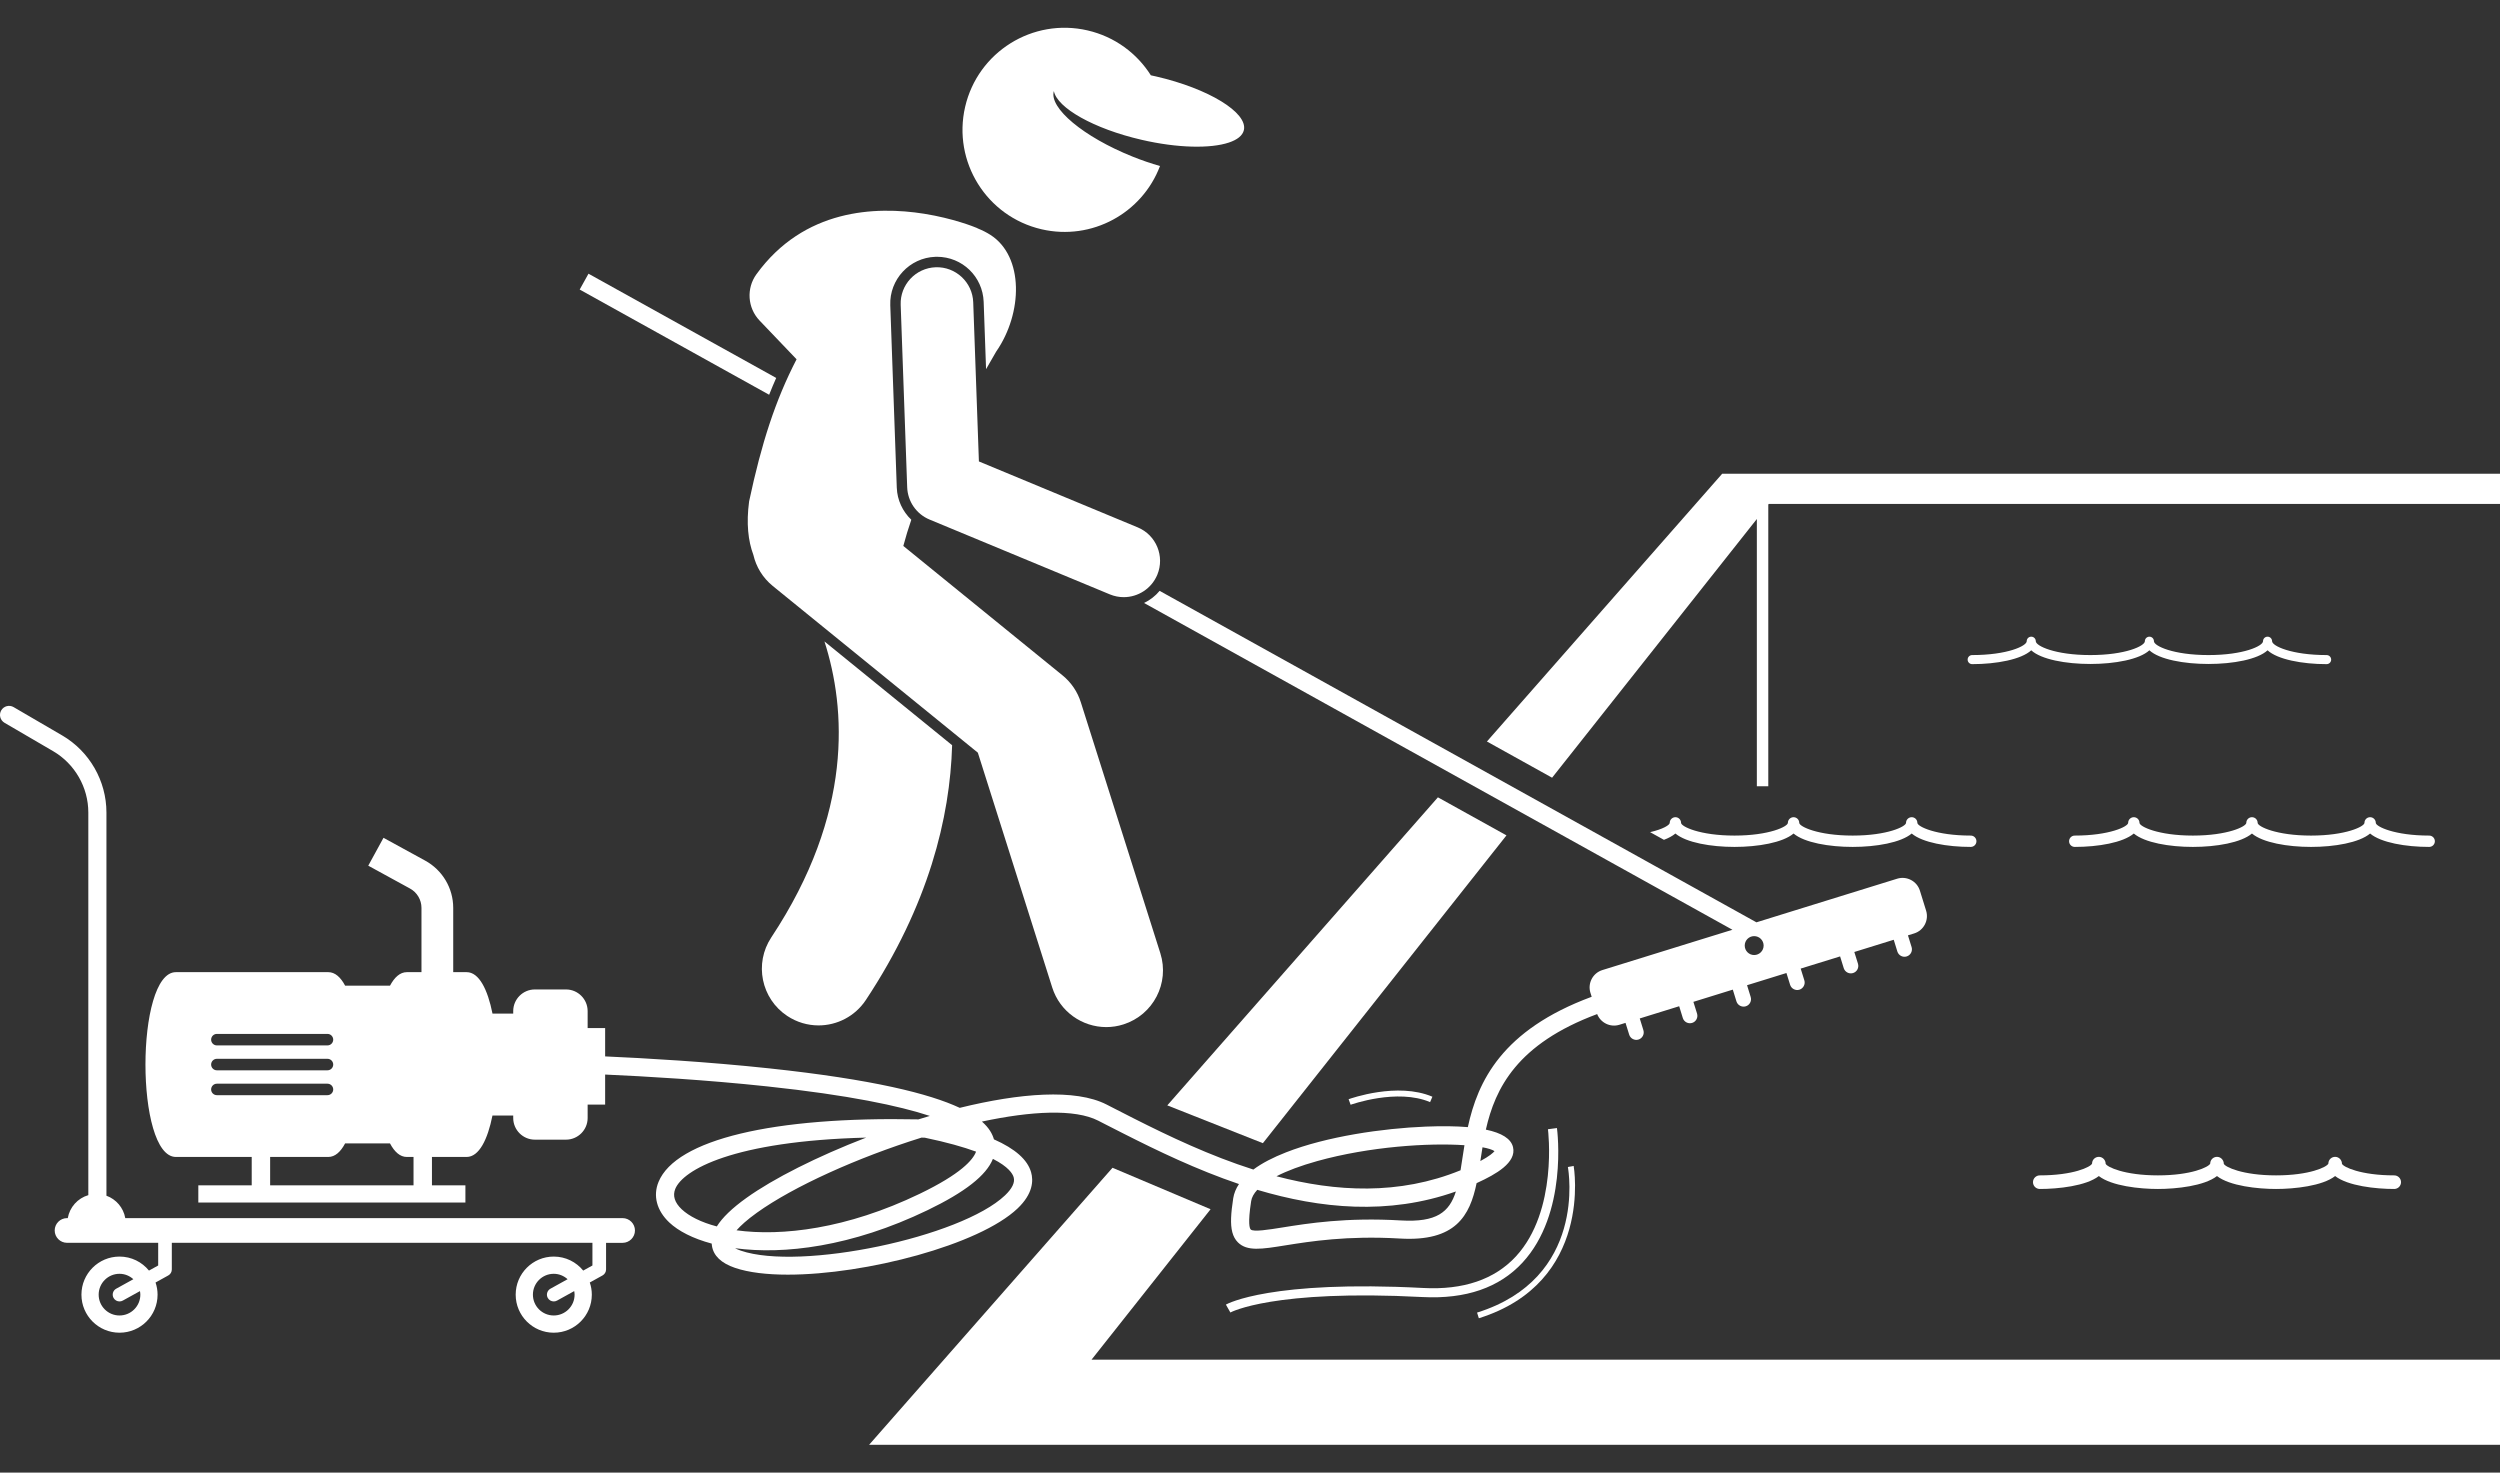 <svg width="73" height="43" viewBox="0 0 73 43" fill="none" xmlns="http://www.w3.org/2000/svg">
<rect x="0" y="0" width="73" height="43" fill="#333333" stroke="none"/>
<path d="M25.377 42.189H73V39.702H31.873L35.349 35.31L32.485 34.099L25.377 42.189Z" fill="white"/>
<path d="M51.3 15.155V22.958H51.634V14.733L51.648 14.715H73V13.834H50.287L43.418 21.652L45.321 22.709L51.3 15.155Z" fill="white"/>
<path d="M43.989 24.393L41.987 23.282L34.085 32.277L36.876 33.381L43.989 24.393Z" fill="white"/>
<path d="M62.762 18.989C63.342 19.521 65.633 19.521 66.213 18.989C66.502 19.255 67.223 19.393 67.937 19.393C68.011 19.393 68.07 19.334 68.07 19.261C68.07 19.187 68.011 19.128 67.937 19.128C66.907 19.128 66.345 18.861 66.345 18.724C66.345 18.65 66.286 18.591 66.213 18.591C66.139 18.591 66.08 18.65 66.08 18.724C66.08 18.861 65.518 19.128 64.487 19.128C63.457 19.128 62.895 18.861 62.895 18.724C62.895 18.65 62.836 18.591 62.762 18.591C62.689 18.591 62.63 18.65 62.63 18.724C62.63 18.861 62.068 19.128 61.038 19.128C60.007 19.128 59.445 18.861 59.445 18.724C59.445 18.65 59.386 18.591 59.312 18.591C59.239 18.591 59.18 18.65 59.18 18.724C59.18 18.861 58.618 19.128 57.587 19.128C57.514 19.128 57.455 19.187 57.455 19.261C57.455 19.334 57.514 19.393 57.587 19.393C58.302 19.393 59.023 19.255 59.312 18.989C59.892 19.521 62.183 19.521 62.762 18.989Z" fill="white"/>
<path d="M48.922 24.339C49.239 24.606 49.963 24.73 50.647 24.73C51.331 24.73 52.055 24.606 52.372 24.339C52.689 24.606 53.413 24.73 54.097 24.73C54.781 24.73 55.505 24.606 55.822 24.339C56.139 24.606 56.863 24.73 57.547 24.73C57.638 24.73 57.712 24.656 57.712 24.564C57.712 24.473 57.638 24.399 57.547 24.399C56.534 24.399 55.987 24.135 55.987 24.027C55.987 23.936 55.913 23.862 55.822 23.862C55.731 23.862 55.656 23.936 55.656 24.027C55.656 24.135 55.11 24.399 54.097 24.399C53.084 24.399 52.538 24.135 52.538 24.027C52.538 23.936 52.463 23.862 52.372 23.862C52.281 23.862 52.206 23.936 52.206 24.027C52.206 24.135 51.66 24.399 50.647 24.399C49.634 24.399 49.087 24.135 49.087 24.027C49.087 23.936 49.013 23.862 48.922 23.862C48.831 23.862 48.756 23.936 48.756 24.027C48.756 24.092 48.558 24.212 48.183 24.299L48.587 24.523C48.722 24.472 48.837 24.411 48.922 24.339Z" fill="white"/>
<path d="M59.562 34.718C60.098 34.718 60.914 34.631 61.286 34.341C61.659 34.631 62.475 34.718 63.011 34.718C63.548 34.718 64.364 34.631 64.736 34.341C65.109 34.631 65.925 34.718 66.461 34.718C66.998 34.718 67.814 34.631 68.186 34.341C68.559 34.631 69.375 34.718 69.911 34.718C70.021 34.718 70.11 34.629 70.11 34.519C70.11 34.41 70.021 34.321 69.911 34.321C68.928 34.321 68.42 34.074 68.385 33.982C68.385 33.873 68.297 33.78 68.187 33.78C68.085 33.78 68.002 33.854 67.99 33.952C67.989 33.96 67.988 33.969 67.988 33.978C67.945 34.077 67.438 34.321 66.461 34.321C65.478 34.321 64.97 34.074 64.935 33.982C64.935 33.873 64.847 33.78 64.737 33.78C64.635 33.78 64.552 33.854 64.54 33.952C64.539 33.96 64.538 33.969 64.538 33.978C64.495 34.077 63.988 34.321 63.011 34.321C62.028 34.321 61.52 34.074 61.485 33.982C61.485 33.873 61.397 33.78 61.287 33.78C61.185 33.78 61.102 33.854 61.09 33.952C61.089 33.96 61.088 33.969 61.088 33.978C61.045 34.077 60.538 34.321 59.562 34.321C59.452 34.321 59.363 34.41 59.363 34.519C59.363 34.629 59.452 34.718 59.562 34.718Z" fill="white"/>
<path d="M71.098 24.564C71.098 24.473 71.024 24.399 70.932 24.399C69.919 24.399 69.373 24.135 69.373 24.027C69.373 23.936 69.299 23.862 69.207 23.862C69.116 23.862 69.042 23.936 69.042 24.027C69.042 24.135 68.495 24.399 67.482 24.399C66.469 24.399 65.923 24.135 65.923 24.027C65.923 23.936 65.849 23.862 65.757 23.862C65.666 23.862 65.592 23.936 65.592 24.027C65.592 24.135 65.045 24.399 64.032 24.399C63.019 24.399 62.473 24.135 62.473 24.027C62.473 23.936 62.399 23.862 62.307 23.862C62.216 23.862 62.142 23.936 62.142 24.027C62.142 24.135 61.595 24.399 60.582 24.399C60.491 24.399 60.417 24.473 60.417 24.564C60.417 24.656 60.491 24.73 60.582 24.73C61.267 24.73 61.99 24.606 62.307 24.339C62.625 24.606 63.348 24.73 64.032 24.73C64.716 24.73 65.44 24.606 65.757 24.339C66.075 24.606 66.798 24.73 67.482 24.73C68.166 24.73 68.89 24.606 69.207 24.339C69.525 24.606 70.248 24.73 70.932 24.73C71.024 24.73 71.098 24.656 71.098 24.564Z" fill="white"/>
<path d="M5.136 33.783H7.35V34.611H5.791V35.113H13.59V34.611H12.613V33.783H13.625C13.988 33.783 14.24 33.276 14.38 32.573H14.986V32.647C14.986 32.994 15.27 33.278 15.617 33.278H16.527C16.875 33.278 17.159 32.994 17.159 32.647V32.254H17.67V31.377C18.821 31.428 20.61 31.531 22.405 31.723C24.802 31.979 26.262 32.293 27.151 32.585C27.04 32.618 26.929 32.652 26.818 32.686C22.57 32.597 19.74 33.276 19.23 34.51C19.062 34.917 19.176 35.349 19.543 35.696C19.809 35.947 20.232 36.166 20.782 36.313C20.783 36.333 20.785 36.354 20.788 36.374C20.831 36.666 21.058 36.884 21.463 37.022C21.863 37.158 22.397 37.22 23.004 37.22C25.283 37.22 28.595 36.35 29.712 35.288C30.166 34.856 30.178 34.474 30.108 34.23C30.004 33.864 29.645 33.545 29.023 33.269C28.977 33.109 28.881 32.933 28.672 32.75C30.113 32.442 31.386 32.374 32.069 32.724L32.24 32.812C32.42 32.904 32.608 32.999 32.798 33.096C33.796 33.602 34.942 34.156 36.178 34.574C36.091 34.704 36.033 34.843 36.01 34.99C35.977 35.207 35.954 35.397 35.948 35.564C35.937 35.883 35.987 36.117 36.147 36.277C36.416 36.544 36.836 36.477 37.531 36.365C38.251 36.25 39.34 36.075 40.874 36.165C42.505 36.263 42.919 35.501 43.117 34.547C43.126 34.543 43.133 34.539 43.142 34.536C43.682 34.289 44.288 33.947 44.18 33.495C44.122 33.253 43.857 33.083 43.387 32.985C43.66 31.772 44.303 30.48 46.637 29.611C46.737 29.865 47.019 30.006 47.284 29.924L47.465 29.868L47.572 30.211C47.607 30.326 47.73 30.39 47.844 30.355C47.958 30.319 48.023 30.197 47.987 30.082L47.881 29.739L49.032 29.382L49.138 29.726C49.173 29.84 49.296 29.905 49.41 29.869C49.525 29.834 49.589 29.712 49.554 29.597L49.447 29.254L50.598 28.897L50.704 29.241C50.74 29.355 50.862 29.419 50.977 29.384C51.091 29.349 51.156 29.226 51.12 29.112L51.014 28.768L51.561 28.599L51.883 28.499L52.164 28.412L52.271 28.755C52.306 28.87 52.429 28.934 52.543 28.899C52.657 28.863 52.722 28.741 52.687 28.627L52.58 28.283L53.731 27.927L53.837 28.27C53.873 28.384 53.995 28.449 54.109 28.413C54.224 28.378 54.288 28.256 54.253 28.141L54.146 27.798L55.297 27.441L55.403 27.785C55.439 27.899 55.561 27.964 55.675 27.928C55.79 27.893 55.854 27.77 55.819 27.656L55.712 27.312L55.894 27.256C56.172 27.17 56.329 26.872 56.243 26.593L56.061 26.007C55.975 25.729 55.677 25.572 55.398 25.658L52.338 26.606L51.288 26.932L33.861 17.253C33.736 17.403 33.581 17.523 33.406 17.607L50.587 27.149L49.536 27.474L46.789 28.326C46.511 28.412 46.354 28.71 46.44 28.988L46.477 29.106C43.849 30.078 43.15 31.581 42.861 32.912C42.517 32.883 42.107 32.878 41.631 32.897C40.377 32.947 38.738 33.184 37.551 33.649C37.181 33.794 36.854 33.96 36.598 34.151C35.329 33.747 34.146 33.183 33.12 32.665C32.901 32.554 32.687 32.445 32.483 32.34L32.311 32.252C31.401 31.786 29.771 31.919 28.025 32.349C27.142 31.937 25.504 31.521 22.459 31.196C20.64 31.002 18.828 30.898 17.67 30.847V30.02H17.159V29.523C17.159 29.176 16.875 28.892 16.528 28.892H15.617C15.27 28.892 14.986 29.176 14.986 29.523V29.597H14.381C14.24 28.894 13.989 28.387 13.626 28.387H13.234V26.51C13.234 25.935 12.92 25.406 12.415 25.13L11.198 24.464L10.753 25.278L11.97 25.944C12.178 26.057 12.307 26.274 12.307 26.51V28.387H11.879C11.683 28.387 11.519 28.535 11.388 28.782H10.078C9.947 28.535 9.783 28.387 9.587 28.387H5.136C3.951 28.387 3.951 33.783 5.136 33.783ZM51.221 27.335C51.374 27.335 51.498 27.458 51.498 27.611C51.498 27.763 51.374 27.887 51.221 27.887C51.069 27.887 50.946 27.763 50.946 27.611C50.946 27.458 51.069 27.335 51.221 27.335ZM43.228 33.89C43.247 33.762 43.267 33.632 43.289 33.501C43.455 33.531 43.575 33.569 43.64 33.613C43.6 33.662 43.494 33.759 43.226 33.903C43.227 33.899 43.227 33.894 43.228 33.89ZM40.906 35.637C39.313 35.543 38.19 35.723 37.447 35.842C37.049 35.906 36.599 35.978 36.521 35.901C36.491 35.871 36.431 35.73 36.534 35.072C36.551 34.962 36.612 34.852 36.713 34.743C38.542 35.288 40.539 35.492 42.512 34.791C42.321 35.393 41.95 35.698 40.906 35.637ZM42.762 33.44C42.741 33.566 42.722 33.69 42.704 33.811C42.685 33.937 42.667 34.058 42.648 34.172C40.852 34.906 39 34.801 37.273 34.347C37.584 34.187 37.984 34.037 38.461 33.904C40 33.476 41.727 33.369 42.762 33.44ZM20.931 35.812C20.472 35.691 20.122 35.514 19.906 35.311C19.699 35.115 19.636 34.914 19.719 34.713C19.945 34.167 21.388 33.318 25.292 33.218C23.869 33.767 22.584 34.413 21.793 34.981C21.377 35.279 21.091 35.555 20.931 35.812ZM28.993 33.839C29.446 34.07 29.568 34.269 29.599 34.376C29.642 34.526 29.557 34.704 29.347 34.904C28.057 36.13 23.371 37.112 21.634 36.52C21.569 36.498 21.512 36.474 21.464 36.448C22.881 36.639 24.861 36.409 27.085 35.337C28.177 34.81 28.801 34.323 28.993 33.839ZM28.501 33.628C28.413 33.868 28.058 34.279 26.855 34.859C24.719 35.889 22.818 36.104 21.507 35.925C21.624 35.792 21.809 35.621 22.102 35.411C23.171 34.645 25.041 33.801 26.909 33.218C26.941 33.219 26.974 33.22 27.006 33.221C27.65 33.355 28.136 33.494 28.501 33.628ZM11.878 33.783H12.075V34.611H7.888V33.783H9.587C9.783 33.783 9.946 33.635 10.077 33.388H11.388C11.519 33.635 11.682 33.783 11.878 33.783ZM6.332 30.19H9.563C9.655 30.19 9.73 30.266 9.73 30.358C9.73 30.45 9.655 30.526 9.563 30.526H6.332C6.24 30.526 6.165 30.45 6.165 30.358C6.165 30.266 6.24 30.19 6.332 30.19ZM6.332 30.917H9.563C9.655 30.917 9.73 30.993 9.73 31.085C9.73 31.177 9.655 31.253 9.563 31.253H6.332C6.24 31.253 6.165 31.177 6.165 31.085C6.165 30.993 6.24 30.917 6.332 30.917ZM6.332 31.644H9.563C9.655 31.644 9.73 31.72 9.73 31.812C9.73 31.904 9.655 31.979 9.563 31.979H6.332C6.24 31.979 6.165 31.904 6.165 31.812C6.165 31.72 6.24 31.644 6.332 31.644Z" fill="white"/>
<path d="M17.697 36.291H18.18C18.378 36.291 18.541 36.128 18.541 35.93C18.541 35.732 18.378 35.569 18.18 35.569H3.658C3.605 35.266 3.392 35.018 3.108 34.915V23.725C3.108 22.803 2.614 21.941 1.818 21.476L0.398 20.648C0.272 20.574 0.11 20.616 0.036 20.743C-0.038 20.869 0.005 21.031 0.131 21.105L1.551 21.934C2.185 22.304 2.579 22.991 2.579 23.725V34.898C2.27 34.988 2.035 35.248 1.979 35.569H1.957C1.759 35.569 1.597 35.731 1.597 35.93C1.597 36.128 1.759 36.29 1.957 36.29H4.619V36.952L4.35 37.101C4.146 36.851 3.837 36.692 3.49 36.692C2.876 36.692 2.378 37.19 2.378 37.804C2.378 38.418 2.876 38.915 3.49 38.915C4.103 38.915 4.601 38.418 4.601 37.804C4.601 37.679 4.58 37.56 4.542 37.449L4.914 37.243C4.978 37.208 5.017 37.141 5.017 37.069V36.29H17.299V36.952L17.03 37.101C16.826 36.851 16.517 36.692 16.169 36.692C15.556 36.692 15.058 37.19 15.058 37.804C15.058 38.418 15.556 38.915 16.169 38.915C16.783 38.915 17.281 38.418 17.281 37.804C17.281 37.679 17.26 37.56 17.222 37.449L17.594 37.243C17.657 37.208 17.697 37.141 17.697 37.069V36.291H17.697ZM4.098 37.804C4.098 38.14 3.825 38.412 3.489 38.412C3.153 38.412 2.881 38.14 2.881 37.804C2.881 37.468 3.153 37.195 3.489 37.195C3.646 37.195 3.787 37.256 3.894 37.353L3.393 37.63C3.297 37.683 3.263 37.804 3.316 37.9C3.352 37.965 3.42 38.002 3.49 38.002C3.522 38.002 3.555 37.994 3.586 37.977L4.087 37.7C4.093 37.734 4.098 37.768 4.098 37.804ZM16.778 37.804C16.778 38.14 16.505 38.412 16.169 38.412C15.833 38.412 15.561 38.14 15.561 37.804C15.561 37.468 15.833 37.195 16.169 37.195C16.326 37.195 16.466 37.256 16.574 37.353L16.073 37.63C15.977 37.683 15.942 37.804 15.995 37.9C16.032 37.965 16.1 38.002 16.17 38.002C16.202 38.002 16.235 37.994 16.266 37.977L16.767 37.7C16.773 37.734 16.778 37.768 16.778 37.804Z" fill="white"/>
<path d="M17.184 7.992L16.927 8.455L22.459 11.527C22.525 11.361 22.593 11.197 22.665 11.036L17.184 7.992Z" fill="white"/>
<path d="M22.522 27.372C22.017 28.134 22.226 29.162 22.988 29.666C23.269 29.852 23.587 29.942 23.901 29.942C24.438 29.942 24.964 29.681 25.283 29.2C27.118 26.428 27.741 23.874 27.802 21.76L24.074 18.73C24.701 20.682 24.925 23.743 22.522 27.372Z" fill="white"/>
<path d="M23.26 10.491C22.641 11.688 22.236 12.938 21.874 14.641C21.788 15.284 21.846 15.794 21.999 16.205C22.079 16.549 22.269 16.87 22.564 17.11L28.553 21.978L30.725 28.835C30.948 29.54 31.6 29.991 32.303 29.991C32.468 29.991 32.637 29.966 32.803 29.913C33.675 29.637 34.158 28.707 33.882 27.835L31.56 20.506C31.463 20.198 31.277 19.925 31.026 19.721L26.377 15.942C26.444 15.687 26.523 15.431 26.61 15.177C26.357 14.935 26.199 14.602 26.186 14.241L25.996 8.912C25.969 8.16 26.559 7.526 27.311 7.499C27.327 7.499 27.343 7.498 27.359 7.498C28.097 7.498 28.696 8.076 28.723 8.814L28.793 10.78C28.895 10.604 28.994 10.433 29.087 10.269C29.869 9.142 29.902 7.488 28.921 6.859C28.81 6.788 28.689 6.727 28.561 6.675C28.545 6.667 28.53 6.659 28.514 6.652C28.449 6.625 27.838 6.377 26.982 6.241C25.564 6.016 23.474 6.098 22.089 8.006C21.788 8.421 21.827 8.991 22.18 9.361L23.041 10.262L23.26 10.491Z" fill="white"/>
<path d="M32.813 17.437C33.229 17.437 33.623 17.191 33.793 16.784C34.017 16.243 33.761 15.623 33.22 15.399L28.584 13.474L28.418 8.825C28.397 8.24 27.903 7.783 27.321 7.804C26.736 7.825 26.279 8.316 26.3 8.9L26.49 14.23C26.505 14.644 26.76 15.012 27.143 15.171L32.408 17.356C32.541 17.411 32.678 17.437 32.813 17.437Z" fill="white"/>
<path d="M36.321 3.8C36.439 3.289 35.293 2.587 33.76 2.233C33.708 2.221 33.656 2.21 33.605 2.199C33.2 1.559 32.553 1.072 31.757 0.888C30.154 0.517 28.553 1.516 28.182 3.12C27.811 4.724 28.811 6.324 30.414 6.695C31.885 7.035 33.352 6.223 33.872 4.848C33.613 4.774 33.343 4.682 33.069 4.572C31.636 3.997 30.625 3.15 30.773 2.659C30.867 3.15 31.938 3.76 33.333 4.082C34.385 4.326 35.345 4.342 35.882 4.163C36.127 4.082 36.284 3.96 36.321 3.8Z" fill="white"/>
<path d="M41.557 37.609C37.119 37.376 35.848 38.065 35.796 38.094L35.927 38.325C35.939 38.318 37.182 37.644 41.543 37.874C42.802 37.938 43.781 37.601 44.458 36.867C45.778 35.437 45.476 33.04 45.463 32.939L45.2 32.974C45.203 32.997 45.499 35.351 44.263 36.689C43.641 37.361 42.73 37.672 41.557 37.609Z" fill="white"/>
<path d="M45.951 34.045L45.782 34.076C45.806 34.208 46.33 37.326 43.13 38.328L43.182 38.493C46.529 37.445 45.957 34.079 45.951 34.045Z" fill="white"/>
<path d="M39.379 32.097L39.438 32.259C39.452 32.254 40.797 31.773 41.759 32.182L41.826 32.024C40.803 31.589 39.437 32.077 39.379 32.097Z" fill="white"/>
</svg>
